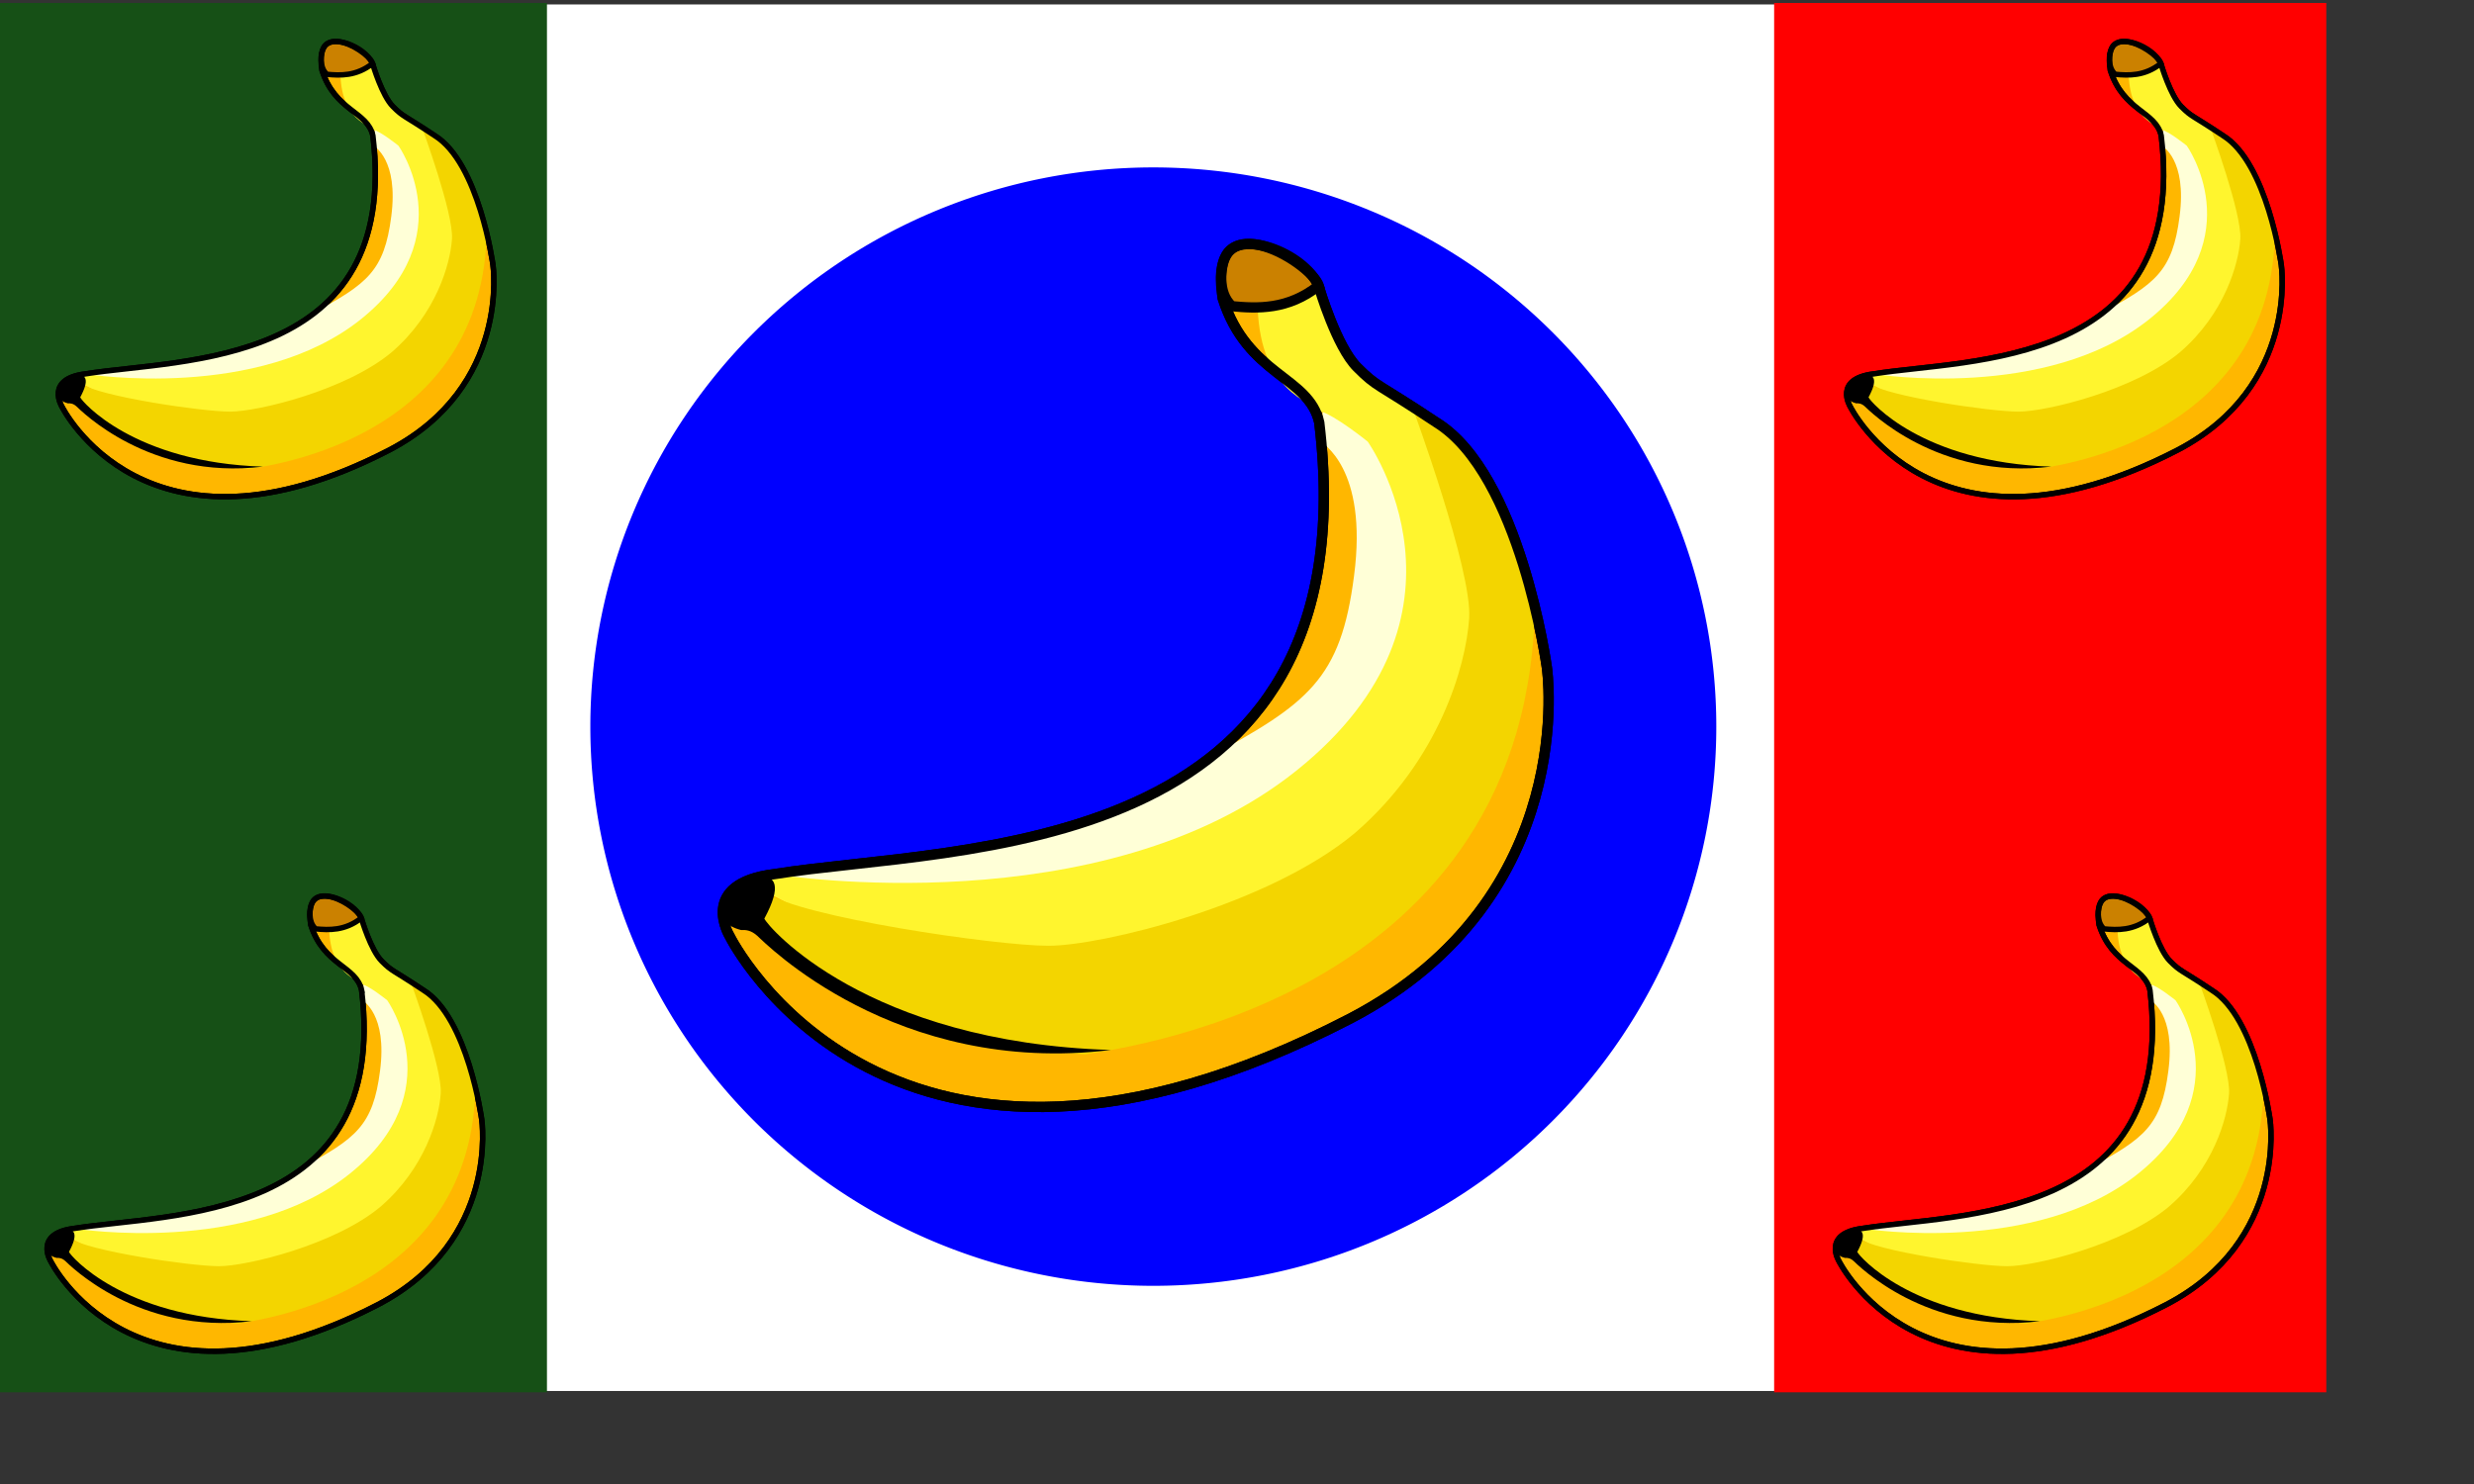 <?xml version="1.0" encoding="UTF-8" standalone="no"?>
<!-- Created with Inkscape (http://www.inkscape.org/) -->

<svg
   xmlns:dc="http://purl.org/dc/elements/1.1/"
   xmlns:cc="http://creativecommons.org/ns#"
   xmlns:rdf="http://www.w3.org/1999/02/22-rdf-syntax-ns#"
   xmlns:svg="http://www.w3.org/2000/svg"
   xmlns="http://www.w3.org/2000/svg"
   version="1.1"
   width="233.33mm"
   height="140mm"
   id="svg559">
  <rect width="100%" height="100%" fill="#333333" stroke="none"/>
  <defs
     id="defs561" />
  <rect
     width="825.289"
     height="494.374"
     x="1.987"
     y="1.585"
     id="rect567"
     style="fill:#ffffff;fill-opacity:1;fill-rule:evenodd;stroke-width:1pt" />
  <path
     d="m 517.419,231.144 a 97.275,99.345 0 1 1 -194.55,0 97.275,99.345 0 1 1 194.55,0 z"
     transform="matrix(2.063,0,0,2.007,-455.645,-204.829)"
     id="path742"
     style="fill:#0000ff;fill-opacity:1;fill-rule:evenodd;stroke:none" />
  <g
     transform="matrix(0.455,0,0,0.455,243.362,70.314)"
     id="g705">
    <path
       d="m 498.687,176.561 c 41.236,344.98 -284.311,331.124 -426.814,353.879 -60.564,7.391 -35.118,48.624 -35.118,48.624 0,0 124.421,252.03 486.487,64.433 180.773,-94.573 153.733,-275.139 153.733,-275.139 0,0 -20.79,-151.102 -86.441,-191.797 -48.21,-32.109 -45.923,-27.013 -62.134,-43.221 -16.205,-16.208 -29.713,-62.132 -29.713,-62.132 0,0 -86.441,-78.339 -75.636,8.104 19.342,60.837 67.648,60.817 75.636,97.248 z"
       id="path552"
       style="fill:#ffb700;fill-rule:evenodd;stroke:#000000;stroke-width:6.033pt" />
    <path
       d="m 409.682,440.089 c 80.432,-43.256 105.861,-62.178 116.262,-143.497 11.119,-85.132 -25.755,-103.801 -25.755,-105.058 0,-1.257 1.255,-25.146 1.255,-25.146 l 56.578,10.058 42.75,176.023 -123.219,153.391 c 0,0 -261.516,55.322 -262.773,55.322 -1.257,0 -142.076,-23.889 -142.076,-23.889 l 1.257,-5.03 c 0,0 289.201,-31.824 335.72,-92.174 z"
       id="path557"
       style="fill:#ffffd7;fill-rule:evenodd;stroke-width:1pt" />
    <path
       d="m 450.435,86.753 48.493,-17.178 c 0,0 6.287,42.748 21.375,55.322 15.089,12.573 47.782,42.748 54.069,41.491 6.286,-1.257 56.577,110.643 56.577,110.643 l 0,138.303 L 516.533,572.497 182.09,605.187 58.874,541.064 75.219,531.006 c 0,0 253.55,40.213 405.683,-81.744 152.135,-121.958 55.745,-257.728 55.745,-257.728 0,0 -26.401,-21.374 -37.719,-23.889 -6.304,-7.522 -45.977,-14.255 -48.493,-80.892 z"
       transform="translate(0,-3.05176e-5)"
       id="path556"
       style="fill:#fff52e;fill-rule:evenodd;stroke-width:1pt" />
    <path
       d="M 315.364,671.822 C 327.745,668.285 655.986,635.707 667.407,328.58 649.809,202.85 571.856,165.131 571.856,165.131 c 0,0 46.786,127.122 44.276,164.841 -2.516,37.72 -23.595,111.149 -89.265,168.055 -67.829,56.895 -198.93,88.575 -240.421,88.575 -41.491,0 -196.139,-22.906 -221.285,-41.765 -25.146,-18.86 -10.058,106.871 250.203,126.985 z"
       id="path555"
       style="fill:#f3d500;fill-rule:evenodd;stroke-width:1pt" />
    <path
       d="m 58.474,578.848 c -5.105,-4.615 -9.314,-4.746 -12.787,-4.578 -23.296,-6.007 -14.926,-24.322 -11.245,-30.448 3.681,-6.126 58.123,-31.474 29.506,21.48 2.482,6.254 80.084,97.069 271.511,102.966 C 166.467,688.917 63.91,583.765 58.474,578.848 z"
       id="path554"
       style="stroke-width:1pt" />
    <path
       d="m 425.036,46.907 c -3.336,6.677 -6.829,27.581 5.273,38.515 19.885,1.858 43.86,2.95 67.757,-15.979 -11.414,-26.004 -63.462,-45.516 -73.03,-22.536 z"
       id="path553"
       style="fill:#cb8100;fill-rule:evenodd;stroke:#000000;stroke-width:6.033pt" />
    <path
       d="m 498.687,176.561 c 41.236,344.98 -284.311,331.124 -426.814,353.879 -60.564,7.391 -35.118,48.624 -35.118,48.624 0,0 124.421,252.03 486.487,64.433 180.773,-94.573 153.733,-275.139 153.733,-275.139 0,0 -20.79,-151.102 -86.441,-191.797 C 542.324,144.452 544.611,149.548 528.4,133.34 512.195,117.132 498.687,71.208 498.687,71.208 498.161,54.372 409.615,-1.869 423.051,79.313 442.393,140.15 490.699,140.13 498.687,176.561 z"
       id="path575"
       style="fill:none;stroke:#000000;stroke-width:6.033pt" />
  </g>
  <rect
     width="196.821"
     height="495.372"
     x="632.407"
     y="1.057"
     id="rect731"
     style="fill:#ff0000;fill-opacity:1;fill-rule:evenodd;stroke-width:1pt" />
  <rect
     width="194.967"
     height="495.372"
     x="0"
     y="1.057"
     id="rect732"
     style="fill:#165016;fill-opacity:1;fill-rule:evenodd;stroke-width:1pt" />
  <g
     transform="matrix(0.24,0,0,0.24,650.703,5.992)"
     id="g764">
    <path
       d="m 498.687,176.561 c 41.236,344.98 -284.311,331.124 -426.814,353.879 -60.564,7.391 -35.118,48.624 -35.118,48.624 0,0 124.421,252.03 486.487,64.433 180.773,-94.573 153.733,-275.139 153.733,-275.139 0,0 -20.79,-151.102 -86.441,-191.797 -48.21,-32.109 -45.923,-27.013 -62.134,-43.221 -16.205,-16.208 -29.713,-62.132 -29.713,-62.132 0,0 -86.441,-78.339 -75.636,8.104 19.342,60.837 67.648,60.817 75.636,97.248 z"
       id="path765"
       style="fill:#ffb700;fill-rule:evenodd;stroke:#000000;stroke-width:6.033pt" />
    <path
       d="m 409.682,440.089 c 80.432,-43.256 105.861,-62.178 116.262,-143.497 11.119,-85.132 -25.755,-103.801 -25.755,-105.058 0,-1.257 1.255,-25.146 1.255,-25.146 l 56.578,10.058 42.75,176.023 -123.219,153.391 c 0,0 -261.516,55.322 -262.773,55.322 -1.257,0 -142.076,-23.889 -142.076,-23.889 l 1.257,-5.03 c 0,0 289.201,-31.824 335.72,-92.174 z"
       id="path766"
       style="fill:#ffffd7;fill-rule:evenodd;stroke-width:1pt" />
    <path
       d="m 450.435,86.753 48.493,-17.178 c 0,0 6.287,42.748 21.375,55.322 15.089,12.573 47.782,42.748 54.069,41.491 6.286,-1.257 56.577,110.643 56.577,110.643 l 0,138.303 L 516.533,572.497 182.09,605.187 58.874,541.064 75.219,531.006 c 0,0 253.55,40.213 405.683,-81.744 152.135,-121.958 55.745,-257.728 55.745,-257.728 0,0 -26.401,-21.374 -37.719,-23.889 -6.304,-7.522 -45.977,-14.255 -48.493,-80.892 z"
       transform="translate(0,-3.05176e-5)"
       id="path767"
       style="fill:#fff52e;fill-rule:evenodd;stroke-width:1pt" />
    <path
       d="M 315.364,671.822 C 327.745,668.285 655.986,635.707 667.407,328.58 649.809,202.85 571.856,165.131 571.856,165.131 c 0,0 46.786,127.122 44.276,164.841 -2.516,37.72 -23.595,111.149 -89.265,168.055 -67.829,56.895 -198.93,88.575 -240.421,88.575 -41.491,0 -196.139,-22.906 -221.285,-41.765 -25.146,-18.86 -10.058,106.871 250.203,126.985 z"
       id="path768"
       style="fill:#f3d500;fill-rule:evenodd;stroke-width:1pt" />
    <path
       d="m 58.474,578.848 c -5.105,-4.615 -9.314,-4.746 -12.787,-4.578 -23.296,-6.007 -14.926,-24.322 -11.245,-30.448 3.681,-6.126 58.123,-31.474 29.506,21.48 2.482,6.254 80.084,97.069 271.511,102.966 C 166.467,688.917 63.91,583.765 58.474,578.848 z"
       id="path769"
       style="stroke-width:1pt" />
    <path
       d="m 425.036,46.907 c -3.336,6.677 -6.829,27.581 5.273,38.515 19.885,1.858 43.86,2.95 67.757,-15.979 -11.414,-26.004 -63.462,-45.516 -73.03,-22.536 z"
       id="path770"
       style="fill:#cb8100;fill-rule:evenodd;stroke:#000000;stroke-width:6.033pt" />
    <path
       d="m 498.687,176.561 c 41.236,344.98 -284.311,331.124 -426.814,353.879 -60.564,7.391 -35.118,48.624 -35.118,48.624 0,0 124.421,252.03 486.487,64.433 180.773,-94.573 153.733,-275.139 153.733,-275.139 0,0 -20.79,-151.102 -86.441,-191.797 C 542.324,144.452 544.611,149.548 528.4,133.34 512.195,117.132 498.687,71.208 498.687,71.208 498.161,54.372 409.615,-1.869 423.051,79.313 442.393,140.15 490.699,140.13 498.687,176.561 z"
       id="path771"
       style="fill:none;stroke:#000000;stroke-width:6.033pt" />
  </g>
  <g
     transform="matrix(0.24,0,0,0.24,646.694,310.689)"
     id="g788">
    <path
       d="m 498.687,176.561 c 41.236,344.98 -284.311,331.124 -426.814,353.879 -60.564,7.391 -35.118,48.624 -35.118,48.624 0,0 124.421,252.03 486.487,64.433 180.773,-94.573 153.733,-275.139 153.733,-275.139 0,0 -20.79,-151.102 -86.441,-191.797 -48.21,-32.109 -45.923,-27.013 -62.134,-43.221 -16.205,-16.208 -29.713,-62.132 -29.713,-62.132 0,0 -86.441,-78.339 -75.636,8.104 19.342,60.837 67.648,60.817 75.636,97.248 z"
       id="path789"
       style="fill:#ffb700;fill-rule:evenodd;stroke:#000000;stroke-width:6.033pt" />
    <path
       d="m 409.682,440.089 c 80.432,-43.256 105.861,-62.178 116.262,-143.497 11.119,-85.132 -25.755,-103.801 -25.755,-105.058 0,-1.257 1.255,-25.146 1.255,-25.146 l 56.578,10.058 42.75,176.023 -123.219,153.391 c 0,0 -261.516,55.322 -262.773,55.322 -1.257,0 -142.076,-23.889 -142.076,-23.889 l 1.257,-5.03 c 0,0 289.201,-31.824 335.72,-92.174 z"
       id="path790"
       style="fill:#ffffd7;fill-rule:evenodd;stroke-width:1pt" />
    <path
       d="m 450.435,86.753 48.493,-17.178 c 0,0 6.287,42.748 21.375,55.322 15.089,12.573 47.782,42.748 54.069,41.491 6.286,-1.257 56.577,110.643 56.577,110.643 l 0,138.303 L 516.533,572.497 182.09,605.187 58.874,541.064 75.219,531.006 c 0,0 253.55,40.213 405.683,-81.744 152.135,-121.958 55.745,-257.728 55.745,-257.728 0,0 -26.401,-21.374 -37.719,-23.889 -6.304,-7.522 -45.977,-14.255 -48.493,-80.892 z"
       transform="translate(0,-3.05176e-5)"
       id="path791"
       style="fill:#fff52e;fill-rule:evenodd;stroke-width:1pt" />
    <path
       d="M 315.364,671.822 C 327.745,668.285 655.986,635.707 667.407,328.58 649.809,202.85 571.856,165.131 571.856,165.131 c 0,0 46.786,127.122 44.276,164.841 -2.516,37.72 -23.595,111.149 -89.265,168.055 -67.829,56.895 -198.93,88.575 -240.421,88.575 -41.491,0 -196.139,-22.906 -221.285,-41.765 -25.146,-18.86 -10.058,106.871 250.203,126.985 z"
       id="path792"
       style="fill:#f3d500;fill-rule:evenodd;stroke-width:1pt" />
    <path
       d="m 58.474,578.848 c -5.105,-4.615 -9.314,-4.746 -12.787,-4.578 -23.296,-6.007 -14.926,-24.322 -11.245,-30.448 3.681,-6.126 58.123,-31.474 29.506,21.48 2.482,6.254 80.084,97.069 271.511,102.966 C 166.467,688.917 63.91,583.765 58.474,578.848 z"
       id="path793"
       style="stroke-width:1pt" />
    <path
       d="m 425.036,46.907 c -3.336,6.677 -6.829,27.581 5.273,38.515 19.885,1.858 43.86,2.95 67.757,-15.979 -11.414,-26.004 -63.462,-45.516 -73.03,-22.536 z"
       id="path794"
       style="fill:#cb8100;fill-rule:evenodd;stroke:#000000;stroke-width:6.033pt" />
    <path
       d="m 498.687,176.561 c 41.236,344.98 -284.311,331.124 -426.814,353.879 -60.564,7.391 -35.118,48.624 -35.118,48.624 0,0 124.421,252.03 486.487,64.433 180.773,-94.573 153.733,-275.139 153.733,-275.139 0,0 -20.79,-151.102 -86.441,-191.797 C 542.324,144.452 544.611,149.548 528.4,133.34 512.195,117.132 498.687,71.208 498.687,71.208 498.161,54.372 409.615,-1.869 423.051,79.313 442.393,140.15 490.699,140.13 498.687,176.561 z"
       id="path795"
       style="fill:none;stroke:#000000;stroke-width:6.033pt" />
  </g>
  <g
     transform="matrix(0.24,0,0,0.24,9.234,310.689)"
     id="g796">
    <path
       d="m 498.687,176.561 c 41.236,344.98 -284.311,331.124 -426.814,353.879 -60.564,7.391 -35.118,48.624 -35.118,48.624 0,0 124.421,252.03 486.487,64.433 180.773,-94.573 153.733,-275.139 153.733,-275.139 0,0 -20.79,-151.102 -86.441,-191.797 -48.21,-32.109 -45.923,-27.013 -62.134,-43.221 -16.205,-16.208 -29.713,-62.132 -29.713,-62.132 0,0 -86.441,-78.339 -75.636,8.104 19.342,60.837 67.648,60.817 75.636,97.248 z"
       id="path797"
       style="fill:#ffb700;fill-rule:evenodd;stroke:#000000;stroke-width:6.033pt" />
    <path
       d="m 409.682,440.089 c 80.432,-43.256 105.861,-62.178 116.262,-143.497 11.119,-85.132 -25.755,-103.801 -25.755,-105.058 0,-1.257 1.255,-25.146 1.255,-25.146 l 56.578,10.058 42.75,176.023 -123.219,153.391 c 0,0 -261.516,55.322 -262.773,55.322 -1.257,0 -142.076,-23.889 -142.076,-23.889 l 1.257,-5.03 c 0,0 289.201,-31.824 335.72,-92.174 z"
       id="path798"
       style="fill:#ffffd7;fill-rule:evenodd;stroke-width:1pt" />
    <path
       d="m 450.435,86.753 48.493,-17.178 c 0,0 6.287,42.748 21.375,55.322 15.089,12.573 47.782,42.748 54.069,41.491 6.286,-1.257 56.577,110.643 56.577,110.643 l 0,138.303 L 516.533,572.497 182.09,605.187 58.874,541.064 75.219,531.006 c 0,0 253.55,40.213 405.683,-81.744 152.135,-121.958 55.745,-257.728 55.745,-257.728 0,0 -26.401,-21.374 -37.719,-23.889 -6.304,-7.522 -45.977,-14.255 -48.493,-80.892 z"
       transform="translate(0,-3.05176e-5)"
       id="path799"
       style="fill:#fff52e;fill-rule:evenodd;stroke-width:1pt" />
    <path
       d="M 315.364,671.822 C 327.745,668.285 655.986,635.707 667.407,328.58 649.809,202.85 571.856,165.131 571.856,165.131 c 0,0 46.786,127.122 44.276,164.841 -2.516,37.72 -23.595,111.149 -89.265,168.055 -67.829,56.895 -198.93,88.575 -240.421,88.575 -41.491,0 -196.139,-22.906 -221.285,-41.765 -25.146,-18.86 -10.058,106.871 250.203,126.985 z"
       id="path800"
       style="fill:#f3d500;fill-rule:evenodd;stroke-width:1pt" />
    <path
       d="m 58.474,578.848 c -5.105,-4.615 -9.314,-4.746 -12.787,-4.578 -23.296,-6.007 -14.926,-24.322 -11.245,-30.448 3.681,-6.126 58.123,-31.474 29.506,21.48 2.482,6.254 80.084,97.069 271.511,102.966 C 166.467,688.917 63.91,583.765 58.474,578.848 z"
       id="path801"
       style="stroke-width:1pt" />
    <path
       d="m 425.036,46.907 c -3.336,6.677 -6.829,27.581 5.273,38.515 19.885,1.858 43.86,2.95 67.757,-15.979 -11.414,-26.004 -63.462,-45.516 -73.03,-22.536 z"
       id="path802"
       style="fill:#cb8100;fill-rule:evenodd;stroke:#000000;stroke-width:6.033pt" />
    <path
       d="m 498.687,176.561 c 41.236,344.98 -284.311,331.124 -426.814,353.879 -60.564,7.391 -35.118,48.624 -35.118,48.624 0,0 124.421,252.03 486.487,64.433 180.773,-94.573 153.733,-275.139 153.733,-275.139 0,0 -20.79,-151.102 -86.441,-191.797 C 542.324,144.452 544.611,149.548 528.4,133.34 512.195,117.132 498.687,71.208 498.687,71.208 498.161,54.372 409.615,-1.869 423.051,79.313 442.393,140.15 490.699,140.13 498.687,176.561 z"
       id="path803"
       style="fill:none;stroke:#000000;stroke-width:6.033pt" />
  </g>
  <g
     transform="matrix(0.24,0,0,0.24,13.243,5.992)"
     id="g804">
    <path
       d="m 498.687,176.561 c 41.236,344.98 -284.311,331.124 -426.814,353.879 -60.564,7.391 -35.118,48.624 -35.118,48.624 0,0 124.421,252.03 486.487,64.433 180.773,-94.573 153.733,-275.139 153.733,-275.139 0,0 -20.79,-151.102 -86.441,-191.797 -48.21,-32.109 -45.923,-27.013 -62.134,-43.221 -16.205,-16.208 -29.713,-62.132 -29.713,-62.132 0,0 -86.441,-78.339 -75.636,8.104 19.342,60.837 67.648,60.817 75.636,97.248 z"
       id="path805"
       style="fill:#ffb700;fill-rule:evenodd;stroke:#000000;stroke-width:6.033pt" />
    <path
       d="m 409.682,440.089 c 80.432,-43.256 105.861,-62.178 116.262,-143.497 11.119,-85.132 -25.755,-103.801 -25.755,-105.058 0,-1.257 1.255,-25.146 1.255,-25.146 l 56.578,10.058 42.75,176.023 -123.219,153.391 c 0,0 -261.516,55.322 -262.773,55.322 -1.257,0 -142.076,-23.889 -142.076,-23.889 l 1.257,-5.03 c 0,0 289.201,-31.824 335.72,-92.174 z"
       id="path806"
       style="fill:#ffffd7;fill-rule:evenodd;stroke-width:1pt" />
    <path
       d="m 450.435,86.753 48.493,-17.178 c 0,0 6.287,42.748 21.375,55.322 15.089,12.573 47.782,42.748 54.069,41.491 6.286,-1.257 56.577,110.643 56.577,110.643 l 0,138.303 L 516.533,572.497 182.09,605.187 58.874,541.064 75.219,531.006 c 0,0 253.55,40.213 405.683,-81.744 152.135,-121.958 55.745,-257.728 55.745,-257.728 0,0 -26.401,-21.374 -37.719,-23.889 -6.304,-7.522 -45.977,-14.255 -48.493,-80.892 z"
       transform="translate(0,-3.05176e-5)"
       id="path807"
       style="fill:#fff52e;fill-rule:evenodd;stroke-width:1pt" />
    <path
       d="M 315.364,671.822 C 327.745,668.285 655.986,635.707 667.407,328.58 649.809,202.85 571.856,165.131 571.856,165.131 c 0,0 46.786,127.122 44.276,164.841 -2.516,37.72 -23.595,111.149 -89.265,168.055 -67.829,56.895 -198.93,88.575 -240.421,88.575 -41.491,0 -196.139,-22.906 -221.285,-41.765 -25.146,-18.86 -10.058,106.871 250.203,126.985 z"
       id="path808"
       style="fill:#f3d500;fill-rule:evenodd;stroke-width:1pt" />
    <path
       d="m 58.474,578.848 c -5.105,-4.615 -9.314,-4.746 -12.787,-4.578 -23.296,-6.007 -14.926,-24.322 -11.245,-30.448 3.681,-6.126 58.123,-31.474 29.506,21.48 2.482,6.254 80.084,97.069 271.511,102.966 C 166.467,688.917 63.91,583.765 58.474,578.848 z"
       id="path809"
       style="stroke-width:1pt" />
    <path
       d="m 425.036,46.907 c -3.336,6.677 -6.829,27.581 5.273,38.515 19.885,1.858 43.86,2.95 67.757,-15.979 -11.414,-26.004 -63.462,-45.516 -73.03,-22.536 z"
       id="path810"
       style="fill:#cb8100;fill-rule:evenodd;stroke:#000000;stroke-width:6.033pt" />
    <path
       d="m 498.687,176.561 c 41.236,344.98 -284.311,331.124 -426.814,353.879 -60.564,7.391 -35.118,48.624 -35.118,48.624 0,0 124.421,252.03 486.487,64.433 180.773,-94.573 153.733,-275.139 153.733,-275.139 0,0 -20.79,-151.102 -86.441,-191.797 C 542.324,144.452 544.611,149.548 528.4,133.34 512.195,117.132 498.687,71.208 498.687,71.208 498.161,54.372 409.615,-1.869 423.051,79.313 442.393,140.15 490.699,140.13 498.687,176.561 z"
       id="path811"
       style="fill:none;stroke:#000000;stroke-width:6.033pt" />
  </g>
</svg>
